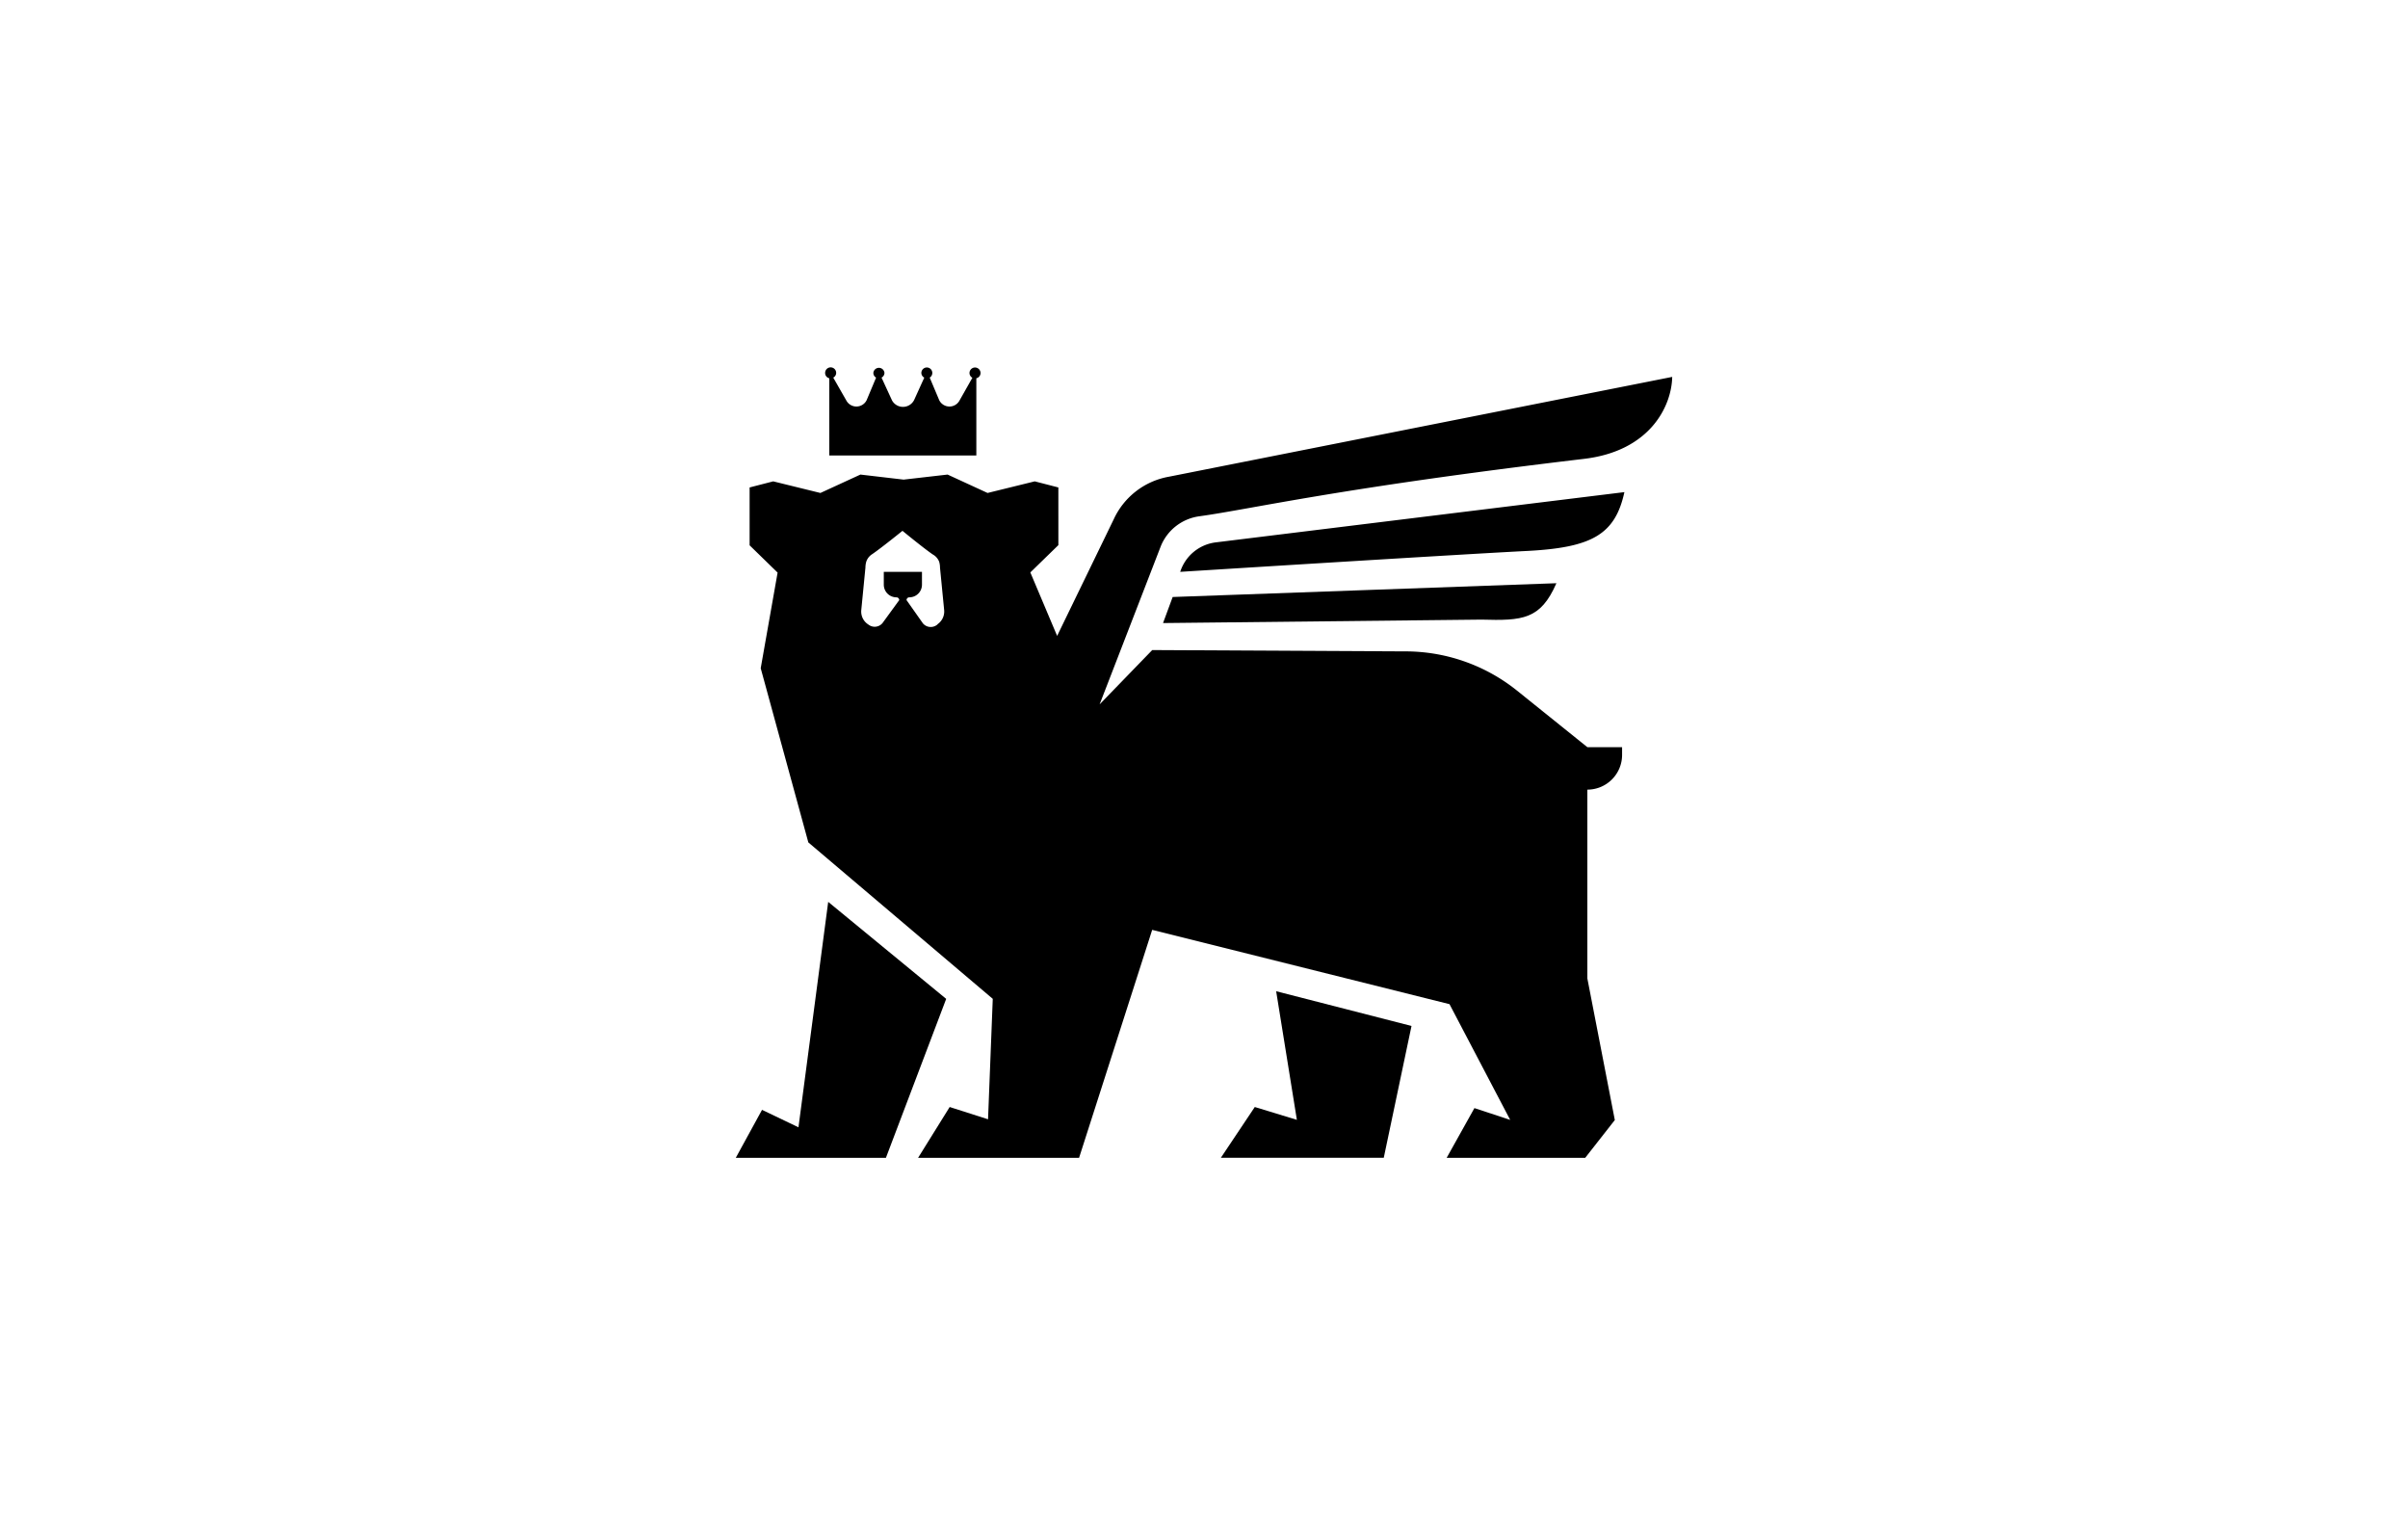 <?xml version="1.0" encoding="UTF-8"?>
<svg xmlns="http://www.w3.org/2000/svg" id="图层_1" data-name="图层 1" viewBox="0 0 510.24 323.15">
  <title>STANLEY</title>
  <path d="M274.8,237.25l-8.92-2.72-7.19,10.76h34.52l5.88-27.93L270.41,210Z"></path>
  <path d="M169.19,238.83l-7.72-3.7-5.56,10.16h31.81l12.77-33.67-25-20.55Z"></path>
  <path d="M344.2,104.26,257.67,114.9a9.07,9.07,0,0,0-7.59,6.25s59-3.7,73.58-4.43C337.33,116,342.24,113.24,344.2,104.26Z"></path>
  <path d="M246.44,132l67.46-.73c8.73.25,12.53,0,15.89-7.71l-81.31,2.92Z"></path>
  <path d="M175.72,80.14V96.5h31.16V80.14a1.14,1.14,0,0,0,.89-1.11,1.17,1.17,0,0,0-2.34,0,1.14,1.14,0,0,0,.61,1h0l-2.74,4.85a2.42,2.42,0,0,1-4.29-.11L197,80a1.16,1.16,0,1,0-1.77-1,1.13,1.13,0,0,0,.62,1l-2.16,4.76a2.65,2.65,0,0,1-2.3,1.44h-.1A2.64,2.64,0,0,1,189,84.8L186.79,80a1.15,1.15,0,0,0,.62-1,1.18,1.18,0,0,0-2.35,0,1.14,1.14,0,0,0,.58,1l-2,4.77a2.42,2.42,0,0,1-4.29.11L176.56,80h0a1.13,1.13,0,0,0,.62-1,1.17,1.17,0,1,0-2.34,0A1.14,1.14,0,0,0,175.72,80.14Z"></path>
  <path d="M247.66,101A15.91,15.91,0,0,0,236,110l-12,24.72-5.68-13.45,5.94-5.78V103.27l-5-1.29-10,2.46-8.47-3.9-9.32,1.07-9.15-1.07-8.48,3.9-10-2.46-5,1.29v12.26l5.93,5.78-3.58,20.26,10.09,36.9,39.08,33.14-1,25.52-8.13-2.6-6.69,10.76h34.11L244.14,197l63,15.74L320,237.26l-7.58-2.5-5.88,10.53H335.9l6.27-8-5.82-30,0-40a7.36,7.36,0,0,0,7.36-7.37v-1.62h-7.35l-14.93-12A37.81,37.81,0,0,0,297.54,138l-53.39-.28L233,149.23,246,115.63a10.31,10.31,0,0,1,8.12-6.25c10.95-1.5,29.5-6,81.55-12.17C349.7,95.54,354.21,86,354.33,79.85Zm-49,31.29-.22.16a2.16,2.16,0,0,1-2.89-.4l-3.46-4.91a.59.59,0,0,1,.58-.59,2.68,2.68,0,0,0,2.69-2.68v-2.72h-8.09v2.72a2.68,2.68,0,0,0,2.69,2.68.59.59,0,0,1,.58.59L187,132a2.15,2.15,0,0,1-2.88.4l-.23-.16a3.25,3.25,0,0,1-1.39-3l.88-9a4.45,4.45,0,0,1,.18-1.25,3,3,0,0,1,1.26-1.59c2-1.37,6.41-4.94,6.41-4.94h0s4.36,3.59,6.41,5A3,3,0,0,1,199,119a4.39,4.39,0,0,1,.18,1.25l.88,9A3.27,3.27,0,0,1,198.62,132.27Z"></path>
</svg>
